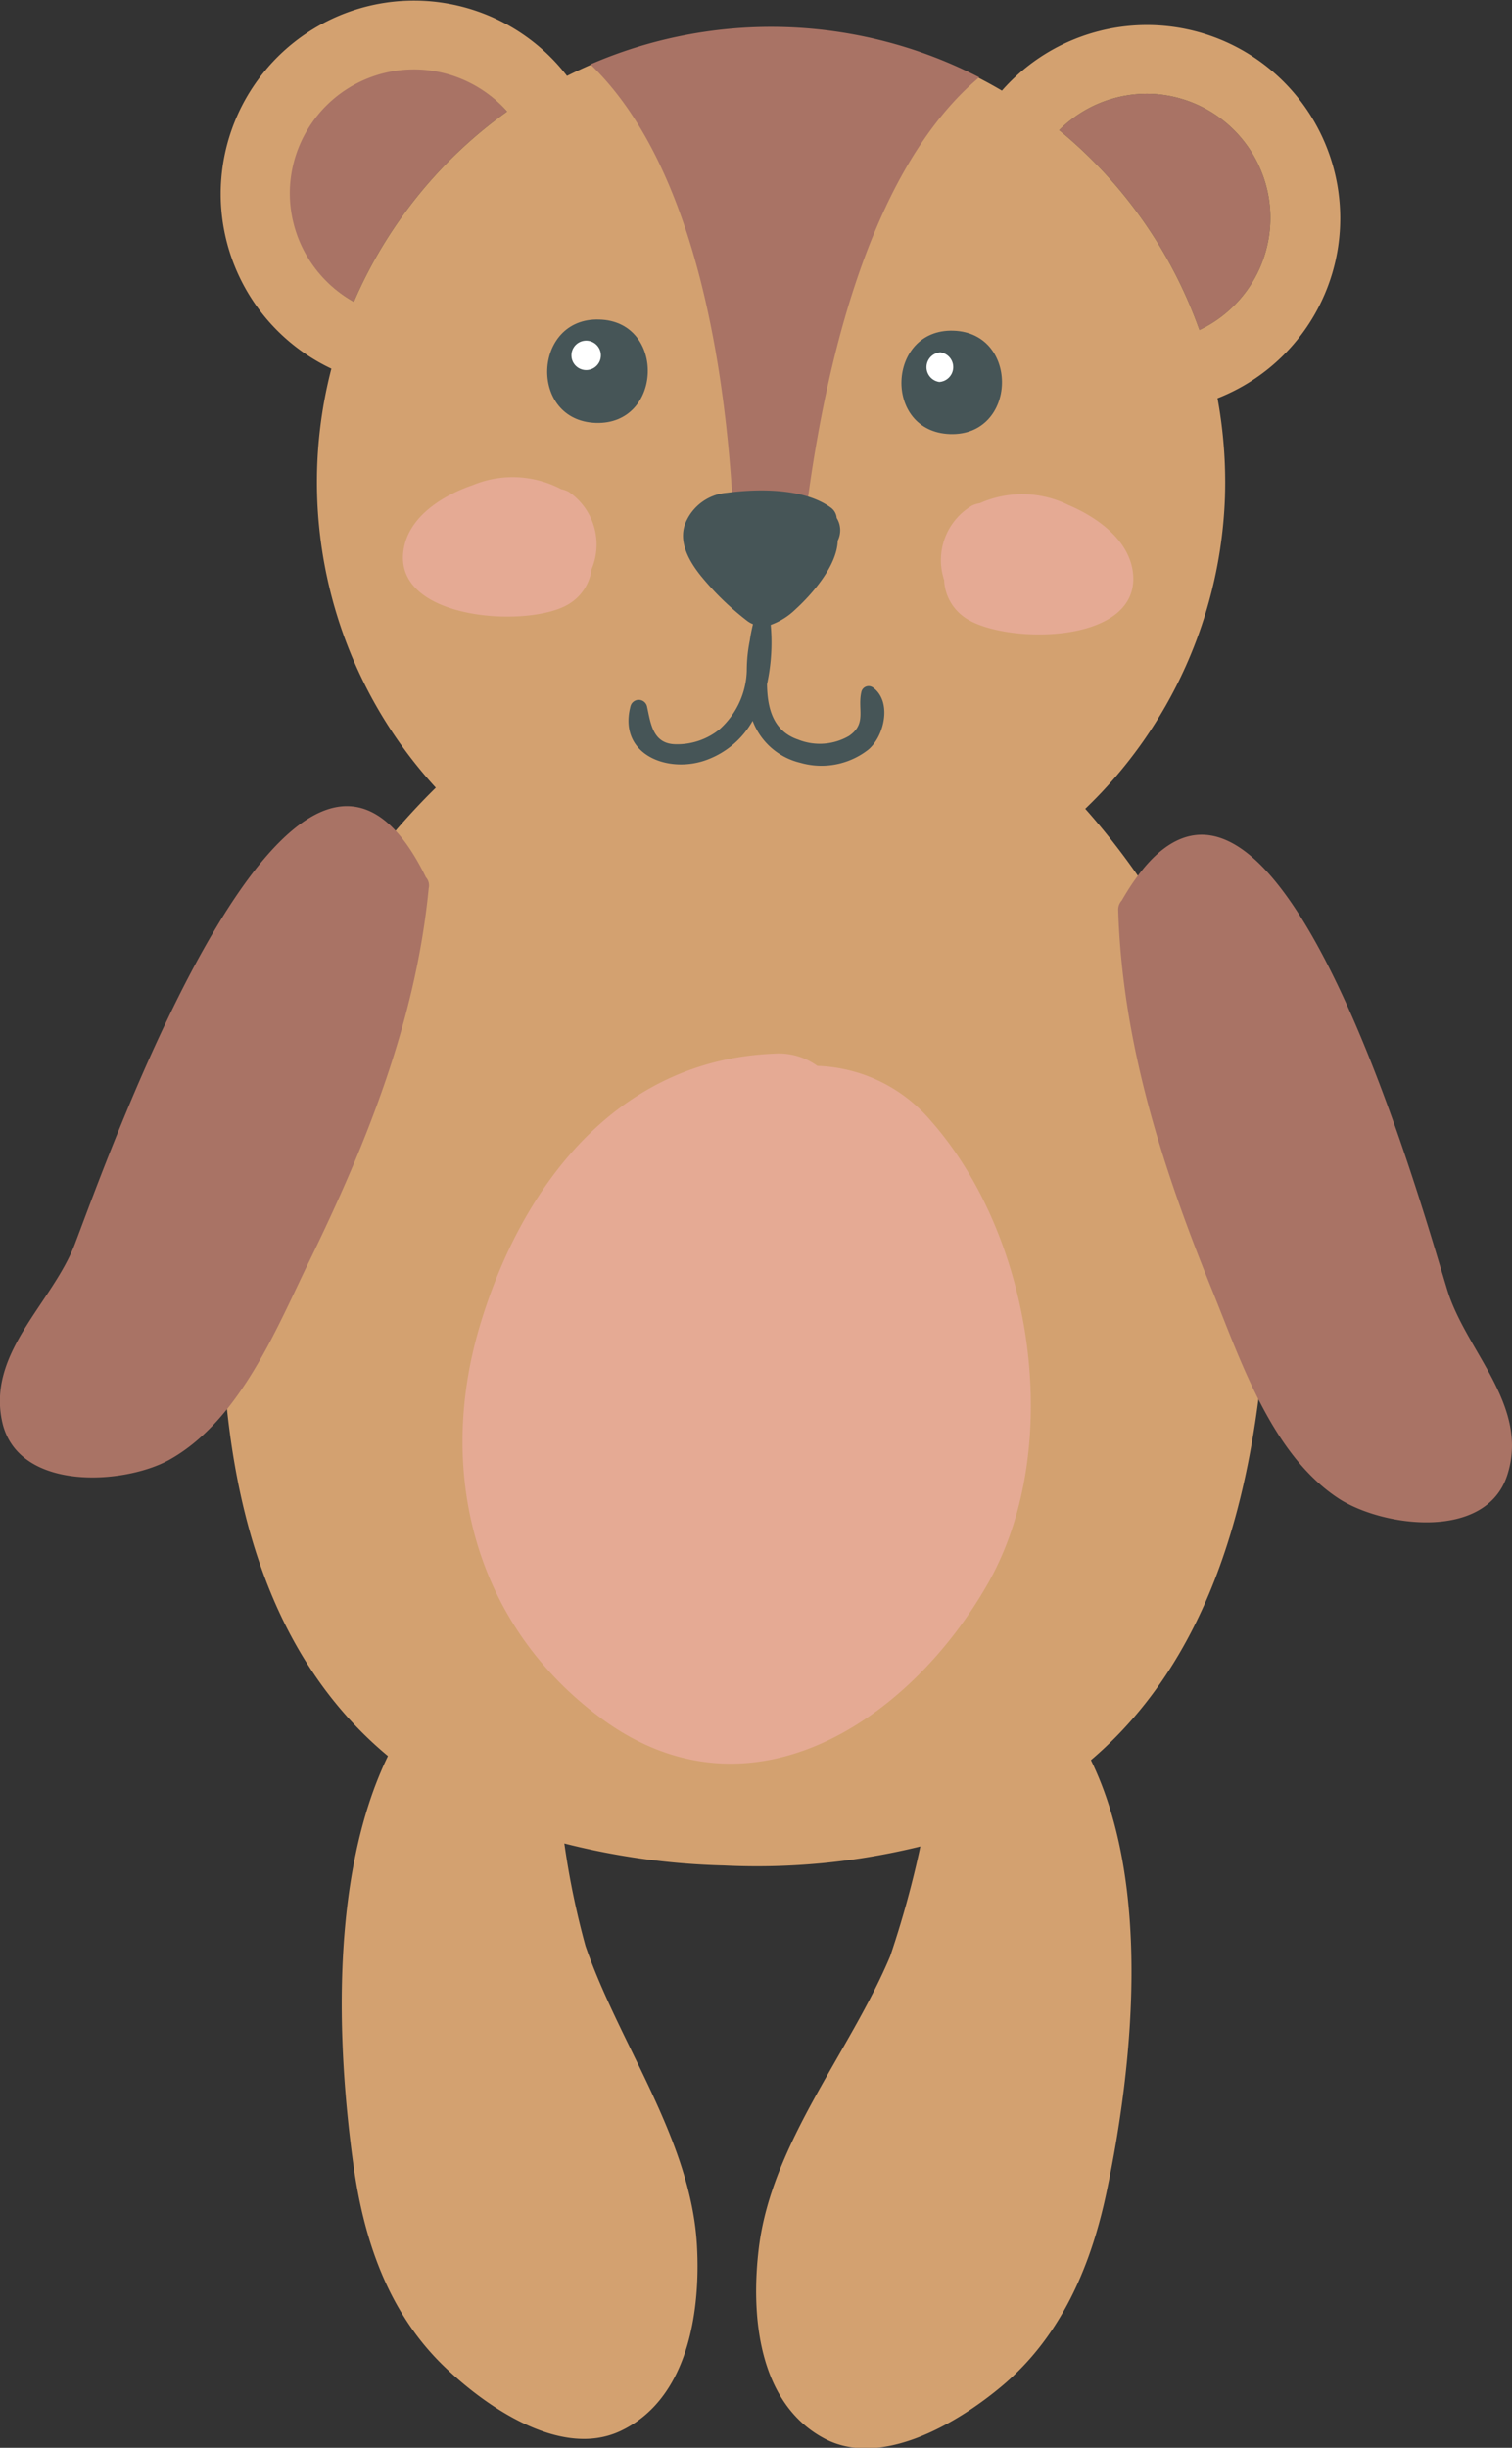 <svg id="Capa_1" data-name="Capa 1" xmlns="http://www.w3.org/2000/svg" viewBox="0 0 85.28 138.04"><rect x="0" y="0" width="85.28" height="138.04" fill="#333333" stroke="none"/><defs><style>.cls-1{fill:#a97365;}.cls-2{fill:#d3a170;}.cls-3{fill:#465557;}.cls-4{fill:#e5aa94;}.cls-5{fill:#fff;}</style></defs><path class="cls-1" d="M113.45,327.27A7,7,0,1,0,104.81,338,25.71,25.71,0,0,1,113.45,327.27Z" transform="translate(-84.85 -320.98)"/><path class="cls-1" d="M149.77,326.27a7,7,0,0,0-5.18,2.05,25.68,25.68,0,0,1,7.91,11.27,7,7,0,0,0-2.73-13.32Z" transform="translate(-84.85 -320.98)"/><path class="cls-2" d="M156.39,392.59c.28-8.28-3.76-18.61-10.33-26A25.57,25.57,0,0,0,153.94,349a26.21,26.21,0,0,0-.42-5.56,10.9,10.9,0,1,0-12.16-17.35,25.65,25.65,0,0,0-24.53-.83,10.9,10.9,0,1,0-13.29,16.51,25.5,25.5,0,0,0,5.89,23.63c-7.06,6.94-11.78,17-12.05,25.25-.33,9.7.58,22.06,9.35,29.36-3.25,6.71-2.9,16.25-1.93,23.18.6,4.23,2,8.28,5.14,11.28,2.28,2.19,6.51,5.18,9.89,3.61,3.81-1.78,4.54-6.69,4.33-10.46-.33-6-4.4-11.39-6.29-16.91a46,46,0,0,1-1.19-5.77,40.53,40.53,0,0,0,9,1.24,38.62,38.62,0,0,0,11.08-1.07,55.77,55.77,0,0,1-1.7,6.18c-2.25,5.38-6.68,10.51-7.41,16.45-.46,3.75-.06,8.7,3.63,10.72,3.26,1.8,7.68-.9,10.1-2.94,3.31-2.78,5-6.73,5.88-10.91,1.52-7.22,2.53-17.39-.88-24.37C154.5,413.32,156.08,401.8,156.39,392.59Zm-6.62-66.32a7,7,0,0,1,2.73,13.32,25.68,25.68,0,0,0-7.91-11.27A7,7,0,0,1,149.77,326.27Zm-48.57,5.37a7,7,0,0,1,12.25-4.37A25.71,25.71,0,0,0,104.81,338,7,7,0,0,1,101.2,331.64Z" transform="translate(-84.85 -320.98)"/><path class="cls-1" d="M129.69,349.75c.38.14.67-.22.73-.68,1.2-8.8,3.88-18.87,9.66-23.73a25.63,25.63,0,0,0-21.93-.73c5.45,5.23,7.44,15.46,8,24.32,0,.47.3.84.69.73a5.4,5.4,0,0,1,2.8.09Z" transform="translate(-84.85 -320.98)"/><path class="cls-3" d="M134.07,359.74a.42.42,0,0,0-.63.23c-.25,1,.33,1.82-.72,2.52a3.28,3.28,0,0,1-2.85.2c-1.39-.47-1.74-1.72-1.76-3.12a11.11,11.11,0,0,0,.21-3.35v0a3.89,3.89,0,0,0,1.39-.87c.91-.83,2.35-2.44,2.39-3.88a1.31,1.31,0,0,0-.06-1.28.8.8,0,0,0-.34-.59c-1.51-1.1-4.1-1.06-5.85-.83a2.77,2.77,0,0,0-2.25,1.51c-.59,1.12.08,2.31.79,3.19A15.87,15.87,0,0,0,127,356a1.45,1.45,0,0,0,.32.18,9.35,9.35,0,0,0-.18.92,8.65,8.65,0,0,0-.17,1.69,4.61,4.61,0,0,1-1.55,3.33,3.8,3.8,0,0,1-2.51.83c-1.25-.05-1.36-1.18-1.57-2.14a.48.48,0,0,0-.93,0c-.72,2.78,2.2,3.84,4.36,3a4.92,4.92,0,0,0,2.53-2.18A3.82,3.82,0,0,0,130,364a4.29,4.29,0,0,0,3.82-.74C134.74,362.49,135.18,360.52,134.07,359.74Z" transform="translate(-84.85 -320.98)"/><path class="cls-4" d="M116.93,348.72a1.42,1.42,0,0,0-.42-.15,5.88,5.88,0,0,0-5-.23c-1.67.57-3.62,1.76-3.9,3.66-.6,3.95,7,4.42,9.28,3.07a2.71,2.71,0,0,0,1.33-2A3.59,3.59,0,0,0,116.93,348.72Z" transform="translate(-84.85 -320.98)"/><path class="cls-4" d="M139.68,349.49a1.5,1.5,0,0,1,.43-.13,5.88,5.88,0,0,1,5,.1c1.63.69,3.49,2,3.65,3.92.33,4-7.33,3.93-9.47,2.44a2.7,2.7,0,0,1-1.19-2.13A3.57,3.57,0,0,1,139.68,349.49Z" transform="translate(-84.85 -320.98)"/><path class="cls-3" d="M118.65,339c-3.76-.13-4,5.7-.2,5.83S122.41,339.09,118.65,339Z" transform="translate(-84.85 -320.98)"/><path class="cls-5" d="M117.91,340.19a.83.83,0,0,0,0,1.66A.83.83,0,0,0,117.91,340.19Z" transform="translate(-84.85 -320.98)"/><path class="cls-3" d="M138.63,339.63c-3.76-.13-4,5.7-.2,5.83S142.38,339.75,138.63,339.63Z" transform="translate(-84.85 -320.98)"/><path class="cls-5" d="M137.89,340.85a.84.84,0,0,0-.06,1.67A.84.84,0,0,0,137.89,340.85Z" transform="translate(-84.85 -320.98)"/><path class="cls-4" d="M137.37,384.21a8.78,8.78,0,0,0-6.42-3.12,3.71,3.71,0,0,0-2.44-.69c-8.86.35-14.25,7.44-16.61,15.39-2.47,8.34-.2,16.92,6.91,22.13,8.43,6.17,17.42,0,21.76-7.64S143.16,390.79,137.37,384.21Z" transform="translate(-84.85 -320.98)"/><path class="cls-1" d="M108.87,370.45c-7.21-14.77-17.87,15.66-19.8,20.69-1.29,3.38-5.06,6.19-4.06,10.18,1,3.77,6.83,3.38,9.36,2,4-2.21,6.07-7.41,7.94-11.25,3.26-6.69,6-13.57,6.72-21A.69.69,0,0,0,108.87,370.45Z" transform="translate(-84.85 -320.98)"/><path class="cls-1" d="M148.12,371.76c8.18-14.25,16.78,16.82,18.37,22,1.07,3.45,4.64,6.51,3.37,10.42-1.21,3.7-7,2.91-9.47,1.33-3.8-2.46-5.56-7.79-7.17-11.76-2.8-6.89-5.07-13.93-5.3-21.43A.76.76,0,0,1,148.12,371.76Z" transform="translate(-84.85 -320.98)"/></svg>